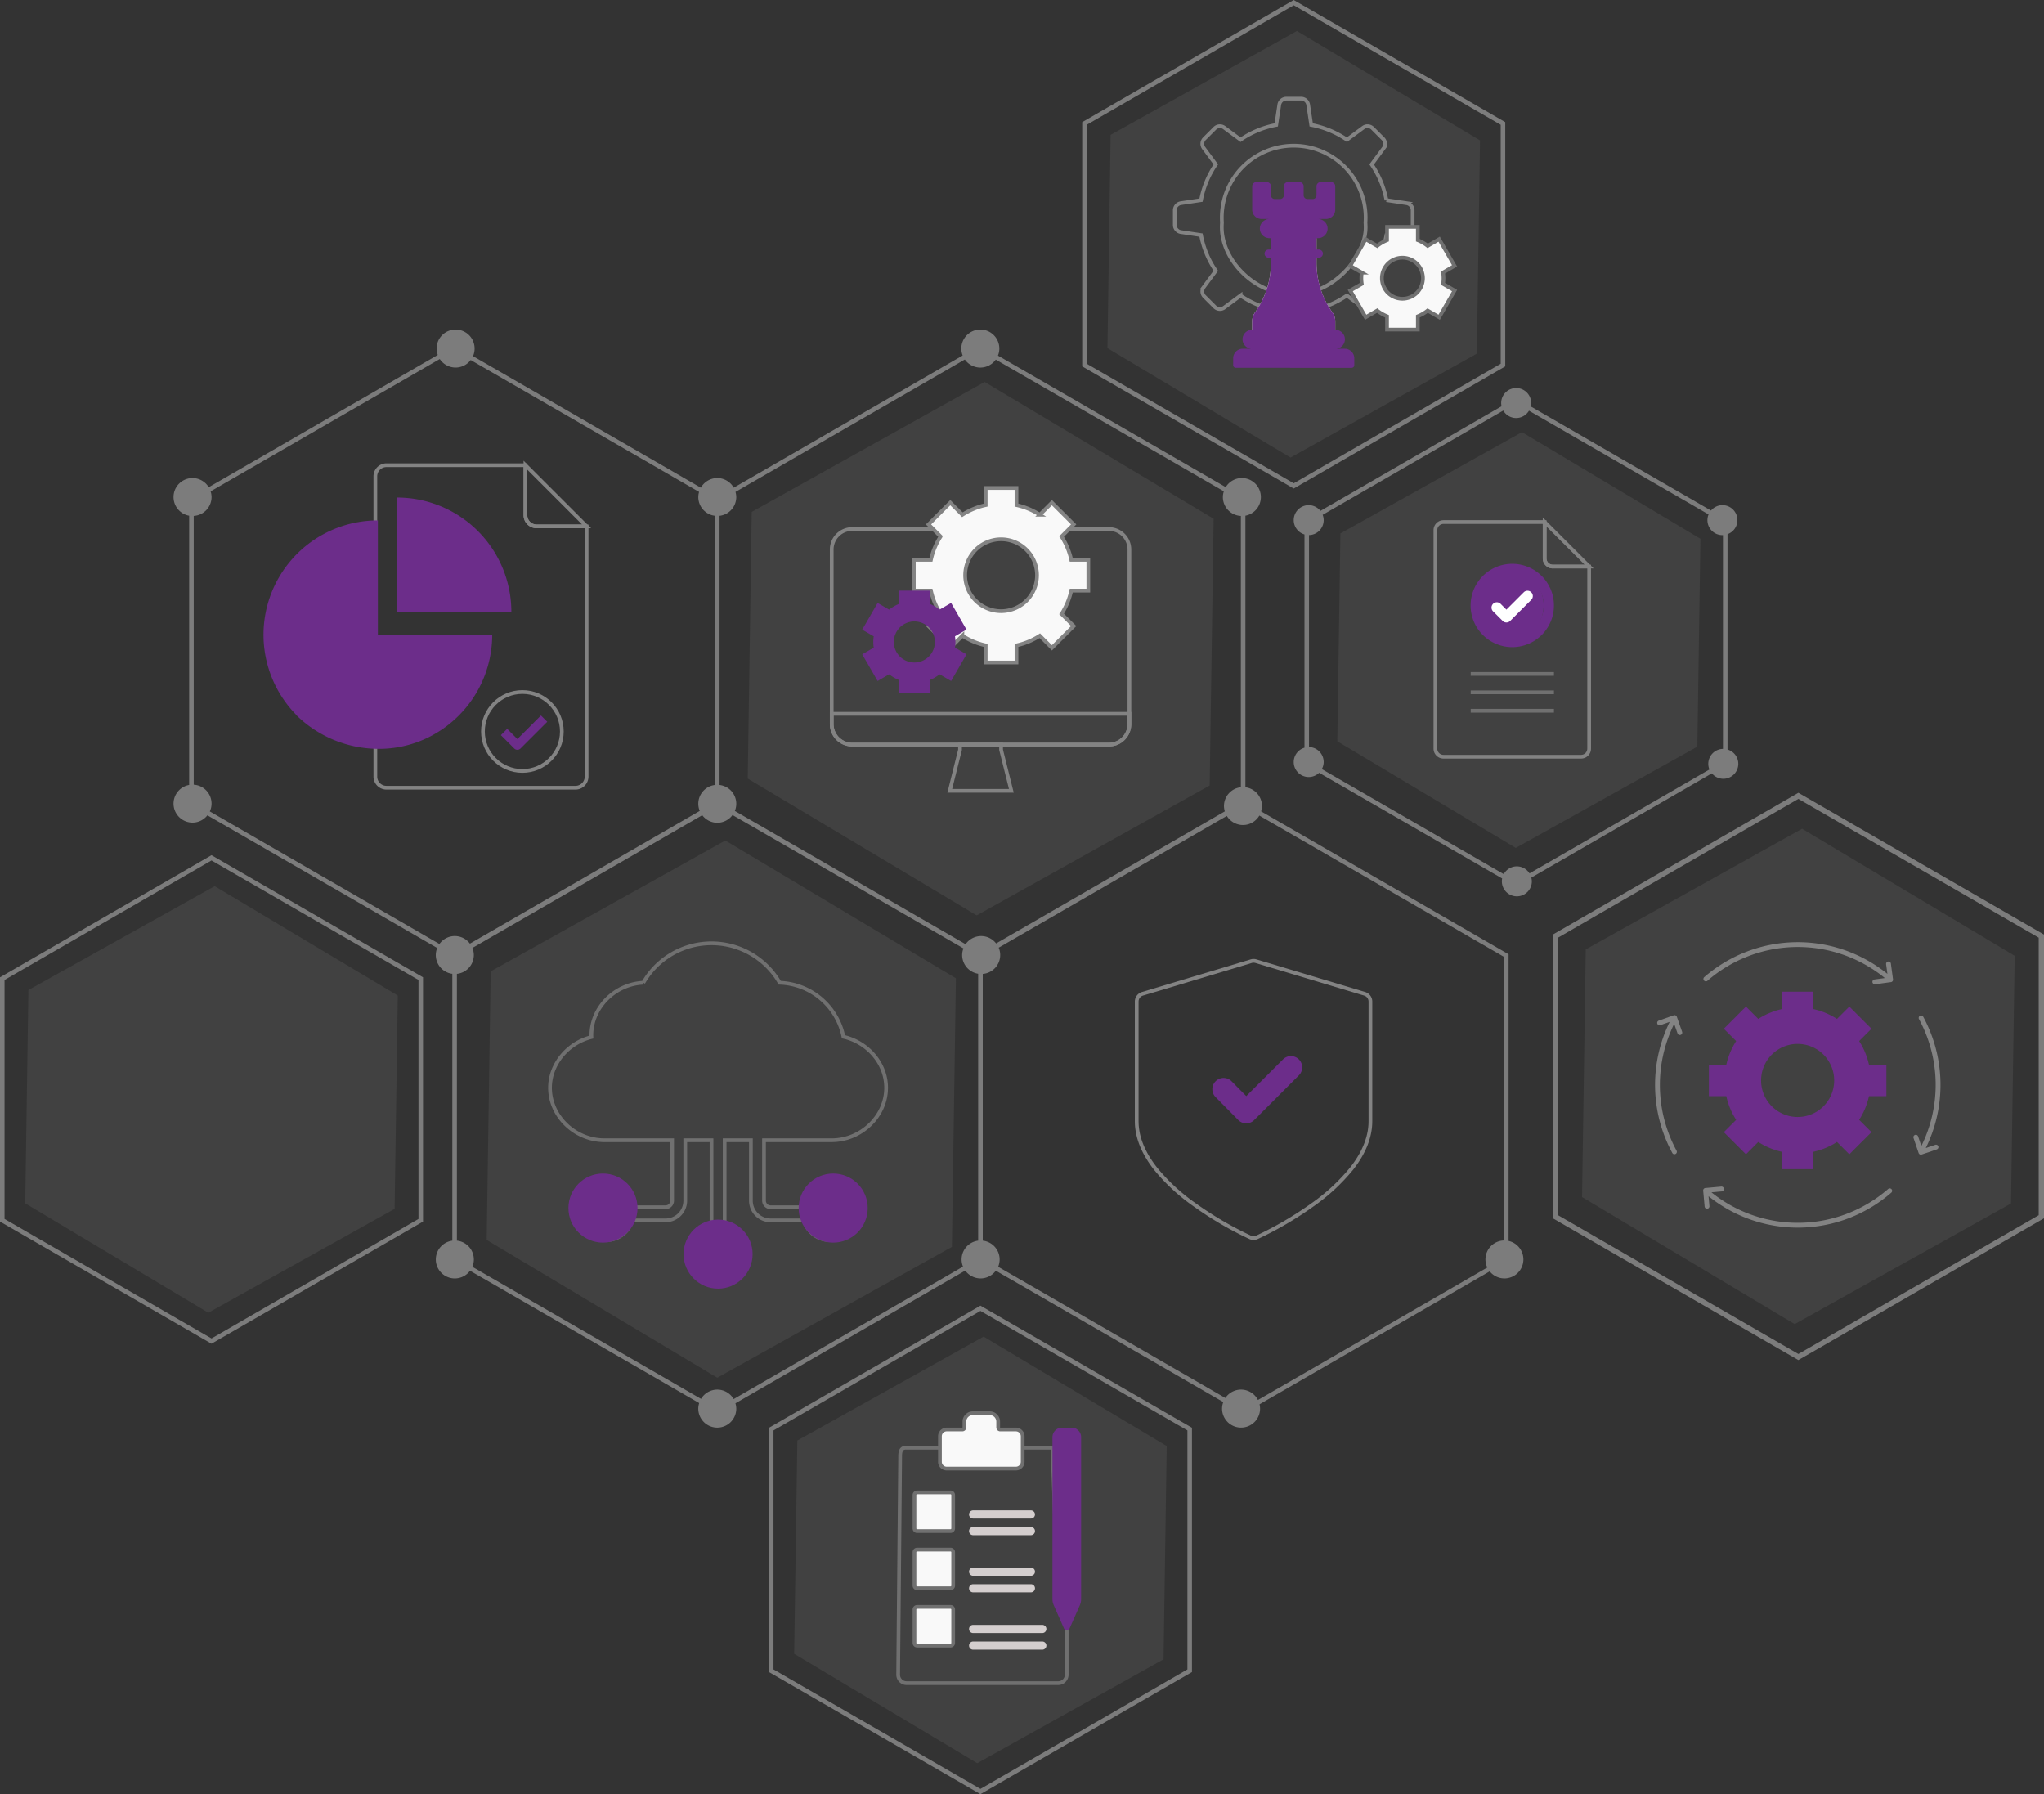 <svg xmlns="http://www.w3.org/2000/svg" width="547.018" height="480.105" viewBox="0 0 547.018 480.105">
  <rect x="0" y="0" width="547.018" height="480.105" fill="#333333" stroke="none"/>
  <g id="icon-how-it-works" transform="translate(-210 -2036.297)">
    <g id="Group_10757" data-name="Group 10757" transform="translate(210 2036.299)">
      <path id="Path_8000" data-name="Path 8000" d="M-54.867-595.988l-56.606,32.679v65.364l56.3,32.506.3.175L1.738-497.945v-65.364l-56.3-32.5ZM.52-498.65-54.867-466.67l-55.387-31.979V-562.6l55.387-31.978L.52-562.6Z" transform="translate(317.257 945.368)" fill="#c3c3c3" opacity="0.508"/>
      <path id="Path_19990" data-name="Path 19990" d="M-54.867-595.988l-56.606,32.679v65.364l56.3,32.506.3.175L1.738-497.945v-65.364l-56.3-32.5ZM.52-498.65-54.867-466.67l-55.387-31.979V-562.6l55.387-31.978L.52-562.6Z" transform="translate(401.098 595.987)" fill="#c3c3c3" opacity="0.508"/>
      <path id="Path_19992" data-name="Path 19992" d="M-54.867-595.988l-56.606,32.679v65.364l56.3,32.506.3.175L1.738-497.945v-65.364l-56.3-32.5ZM.52-498.65-54.867-466.67l-55.387-31.979V-562.6l55.387-31.978L.52-562.6Z" transform="translate(111.473 824.83)" fill="#c3c3c3" opacity="0.508"/>
      <path id="Path_19994" data-name="Path 19994" d="M-45.738-595.988l-65.735,37.949v75.905l65.381,37.749.353.2L20-482.133v-75.905l-65.38-37.747ZM18.581-482.951l-64.319,37.137-64.319-37.137V-557.22l64.319-37.135L18.581-557.22Z" transform="translate(527.021 808.128)" fill="#c3c3c3" opacity="0.508"/>
      <path id="Path_8001" data-name="Path 8001" d="M-29.646-817.259V-893.97l-66.225-38.235a5.024,5.024,0,0,0,.228-1.428,5.07,5.07,0,0,0-4.432-5.02v-72.671a5.083,5.083,0,0,0,4.138-4.99,5.086,5.086,0,0,0-5.086-5.086,5.068,5.068,0,0,0-4.32,2.431l-60.955-35.193a5.057,5.057,0,0,0,.37-1.886,5.086,5.086,0,0,0-5.086-5.086,5.086,5.086,0,0,0-5.086,5.086,5.045,5.045,0,0,0,.36,1.853l-61.272,35.375a5.064,5.064,0,0,0-4.4-2.58,5.063,5.063,0,0,0-4.4,2.581l-60.971-35.2a5.068,5.068,0,0,0,.425-2.026,5.086,5.086,0,0,0-5.086-5.086,5.086,5.086,0,0,0-5.086,5.086,5.04,5.04,0,0,0,.315,1.708l-61.3,35.389a5.068,5.068,0,0,0-4.33-2.449,5.086,5.086,0,0,0-5.086,5.086,5.079,5.079,0,0,0,4.179,4.994v72.04a5.079,5.079,0,0,0-4.179,4.994,5.085,5.085,0,0,0,5.086,5.086,5.056,5.056,0,0,0,3.979-1.953l61.494,35.5a5.061,5.061,0,0,0-.374,1.9,5.07,5.07,0,0,0,4.422,5.019v71.409a5.07,5.07,0,0,0-4.417,5.019,5.086,5.086,0,0,0,5.086,5.086,5.064,5.064,0,0,0,4.069-2.063l61.331,35.409a5.026,5.026,0,0,0-.246,1.484,5.086,5.086,0,0,0,5.086,5.086,5.086,5.086,0,0,0,5.086-5.086,5.03,5.03,0,0,0-.227-1.422l61.508-35.511a5.068,5.068,0,0,0,4.1,2.1,5.065,5.065,0,0,0,4.075-2.07l60.879,35.149a5.03,5.03,0,0,0-.329,1.751,5.086,5.086,0,0,0,5.086,5.086,5.086,5.086,0,0,0,5.086-5.086,5.074,5.074,0,0,0-.143-1.156l61.6-35.565a5.055,5.055,0,0,0,3.927,1.89,5.085,5.085,0,0,0,5.085-5.086A5.082,5.082,0,0,0-29.646-817.259Zm-145.516-235.863a5.073,5.073,0,0,0,4.149,2.16,5.071,5.071,0,0,0,4.127-2.133l61.04,35.242a5.038,5.038,0,0,0-.262,1.538,5.072,5.072,0,0,0,4.815,5.058v72.594a5.069,5.069,0,0,0-4.522,5.029,5.019,5.019,0,0,0,.23,1.432l-61.207,35.338a5.057,5.057,0,0,0-4-1.974,5.073,5.073,0,0,0-4.164,2.177l-61.758-35.656a5.065,5.065,0,0,0,.384-1.927,5.069,5.069,0,0,0-4.477-5.025v-72.023a5.069,5.069,0,0,0,4.477-5.024,5.026,5.026,0,0,0-.211-1.372ZM-377.218-932.19a5.048,5.048,0,0,0,.463-2.1,5.072,5.072,0,0,0-4.774-5.055v-71.92a5.072,5.072,0,0,0,4.774-5.054,5.036,5.036,0,0,0-.256-1.518l61.331-35.41a5.078,5.078,0,0,0,4.238,2.28,5.06,5.06,0,0,0,4.031-2.017l61.126,35.292a5.05,5.05,0,0,0-.211,1.372,5.069,5.069,0,0,0,4.476,5.024v72.023a5.069,5.069,0,0,0-4.476,5.025,5.075,5.075,0,0,0,.383,1.927l-61.5,35.508a5.061,5.061,0,0,0-4.041-2.029,5.069,5.069,0,0,0-4.118,2.122Zm140.184,157.252a5.066,5.066,0,0,0-4.377-2.535,5.066,5.066,0,0,0-4.346,2.479l-61.205-35.338a5.073,5.073,0,0,0,.4-1.972,5.068,5.068,0,0,0-4.536-5.03v-71.387a5.068,5.068,0,0,0,4.53-5.03,5.057,5.057,0,0,0-.379-1.912l61.506-35.512a5.061,5.061,0,0,0,4.032,2.018,5.064,5.064,0,0,0,4.073-2.068l61.8,35.684a5.042,5.042,0,0,0-.341,1.79,5.074,5.074,0,0,0,4.281,5v71.422a5.069,5.069,0,0,0-4.434,5.02,5.059,5.059,0,0,0,.382,1.922Zm140.312.24a5.066,5.066,0,0,0-4.507-2.776,5.081,5.081,0,0,0-4.215,2.24l-60.8-35.107a5.08,5.08,0,0,0,.395-1.964,5.069,5.069,0,0,0-4.519-5.029v-71.374a5.07,5.07,0,0,0,4.672-5.045,5.067,5.067,0,0,0-.4-1.981l61.052-35.25a5.066,5.066,0,0,0,4.322,2.434,5.064,5.064,0,0,0,4.373-2.53l65.49,37.812v75.887a5.08,5.08,0,0,0-4.98,5.075,5.037,5.037,0,0,0,.5,2.168Z" transform="translate(433.374 1149.318)" fill="#c3c3c3" opacity="0.508"/>
      <path id="Path_8002" data-name="Path 8002" d="M247.412-937.353v-57.62a4,4,0,0,0,2.648-3.757,4.01,4.01,0,0,0-4.01-4.011,3.986,3.986,0,0,0-3.056,1.44l-48.245-27.854a3.975,3.975,0,0,0,.113-.911,4.011,4.011,0,0,0-4.011-4.011,4.011,4.011,0,0,0-4.01,4.011,3.981,3.981,0,0,0,.1.868l-48.479,27.988a3.986,3.986,0,0,0-3.13-1.531,4.011,4.011,0,0,0-4.012,4.011,4,4,0,0,0,2.88,3.829v57.067A4,4,0,0,0,131.32-934a4.011,4.011,0,0,0,4.012,4.011,3.992,3.992,0,0,0,2.785-1.132L187.1-902.847a4.033,4.033,0,0,0-.078.776,4.011,4.011,0,0,0,4.011,4.011,4.011,4.011,0,0,0,4.011-4.011,3.955,3.955,0,0,0-.141-1l48.318-27.9a3.984,3.984,0,0,0,3.064,1.452,4.011,4.011,0,0,0,4.011-4.011A4,4,0,0,0,247.412-937.353ZM194.417-904.2a4,4,0,0,0-3.389-1.884,3.993,3.993,0,0,0-3.5,2.08l-48.686-28.111a3.969,3.969,0,0,0,.495-1.893,4.007,4.007,0,0,0-3.923-4v-56.722a4.006,4.006,0,0,0,3.923-4,3.981,3.981,0,0,0-.272-1.422l48.328-27.9a3.994,3.994,0,0,0,3.452,2,3.994,3.994,0,0,0,3.431-1.962l48.064,27.751a3.991,3.991,0,0,0-.307,1.536,4.011,4.011,0,0,0,4.011,4.011c.049,0,.095-.013.144-.015v57.208a4.006,4.006,0,0,0-3.924,4,3.994,3.994,0,0,0,.3,1.523Z" transform="translate(214.909 1137.913)" fill="#c3c3c3" opacity="0.508"/>
      <path id="Path_8003" data-name="Path 8003" d="M7.669-485.451l-49.853,27.8-49-29.275L-90.335-544l49.853-27.8,49,29.274Z" transform="translate(303.722 929.467)" fill="#c3c3c3" opacity="0.1"/>
      <path id="Path_19989" data-name="Path 19989" d="M7.669-485.451l-49.853,27.8-49-29.275L-90.335-544l49.853-27.8,49,29.274Z" transform="translate(387.563 580.085)" fill="#c3c3c3" opacity="0.1"/>
      <path id="Path_19991" data-name="Path 19991" d="M7.669-485.451l-49.853,27.8-49-29.275L-90.335-544l49.853-27.8,49,29.274Z" transform="translate(97.938 808.928)" fill="#c3c3c3" opacity="0.1"/>
      <path id="Path_19993" data-name="Path 19993" d="M23.611-471.525l-57.893,32.283-56.9-34,.989-66.279L-32.3-571.8l56.9,34Z" transform="translate(514.575 793.563)" fill="#c3c3c3" opacity="0.1"/>
      <path id="Path_8004" data-name="Path 8004" d="M254.266-922.157l-48.589,27.095-47.76-28.532.83-55.627,48.589-27.095,47.76,28.532Z" transform="translate(199.977 1121.953)" fill="#c3c3c3" opacity="0.1"/>
      <path id="Path_8005" data-name="Path 8005" d="M-112.825-710.612-175.612-675.6l-61.715-36.869,1.072-71.881,62.787-35.012,61.715,36.869Z" transform="translate(367.575 1044.269)" fill="#c3c3c3" opacity="0.1"/>
      <path id="Path_8006" data-name="Path 8006" d="M6.3-924.379l-62.344,34.765-61.279-36.609,1.065-71.374,62.344-34.765L7.361-995.753Z" transform="translate(317.433 1134.566)" fill="#c3c3c3" opacity="0.1"/>
      <path id="Path_22569" data-name="Path 22569" d="M101.167,8.822,72.067.092a2.173,2.173,0,0,0-1.249,0l-29.1,8.73A2.173,2.173,0,0,0,40.168,10.9v32.01c0,4.163,1.686,8.426,5.01,12.668a51.789,51.789,0,0,0,10.44,9.67A93.651,93.651,0,0,0,70.554,74a2.172,2.172,0,0,0,1.776,0,93.663,93.663,0,0,0,14.936-8.746,51.793,51.793,0,0,0,10.439-9.67c3.324-4.242,5.009-8.5,5.009-12.668V10.9A2.173,2.173,0,0,0,101.167,8.822Z" transform="translate(264.039 257.109)" fill="none" stroke="#838383" stroke-width="1"/>
      <path id="Path_22570" data-name="Path 22570" d="M208.476,133.242a3.007,3.007,0,0,0,2.132.9h.007a3.014,3.014,0,0,0,2.129-.891l11.976-11.981a3.012,3.012,0,0,0-4.257-4.262l-9.837,9.836-3.932-3.97a3.012,3.012,0,1,0-4.279,4.241Zm0,0" transform="translate(122.906 166.462)" fill="#6c2d8a"/>
      <g id="exam" transform="translate(240.364 378.163)">
        <path id="Union_104" data-name="Union 104" d="M2.249,62.988A2.252,2.252,0,0,1,0,60.725L.537,2.263C.537,1.014.781,0,2.031,0H41.3l1.2,33.162,2.61,15.646v3.631h0v8.285a2.264,2.264,0,0,1-2.263,2.263Z" transform="translate(0 9.238)" fill="none" stroke="#707070" stroke-width="1"/>
        <g id="Group_10770" data-name="Group 10770" transform="translate(4.367 36.492)">
          <path id="Path_22582" data-name="Path 22582" d="M111.441,269.047h-8.948a.705.705,0,0,1-.705-.705v-8.948a.705.705,0,0,1,.705-.705h8.948a.705.705,0,0,1,.705.705v8.948A.705.705,0,0,1,111.441,269.047Z" transform="translate(-101.787 -258.688)" fill="#f9f9f9" stroke="#707070" stroke-width="1"/>
        </g>
        <g id="Group_10773" data-name="Group 10773" transform="translate(18.972 45.761)">
          <path id="Path_22585" data-name="Path 22585" d="M221.878,326.575H206.41a1.09,1.09,0,1,1,0-2.18h15.468a1.09,1.09,0,0,1,0,2.18Z" transform="translate(-205.32 -324.395)" fill="#d4cece"/>
        </g>
        <g id="Group_10774" data-name="Group 10774" transform="translate(18.972 41.31)">
          <path id="Path_22586" data-name="Path 22586" d="M221.878,295.021H206.41a1.09,1.09,0,0,1,0-2.18h15.468a1.09,1.09,0,0,1,0,2.18Z" transform="translate(-205.32 -292.841)" fill="#d4cece"/>
        </g>
        <g id="Group_10775" data-name="Group 10775" transform="translate(4.367 21.186)">
          <path id="Path_22587" data-name="Path 22587" d="M111.441,160.542h-8.948a.705.705,0,0,1-.705-.705v-8.948a.705.705,0,0,1,.705-.705h8.948a.705.705,0,0,1,.705.705v8.948A.705.705,0,0,1,111.441,160.542Z" transform="translate(-101.787 -150.183)" fill="#f9f9f9" stroke="#707070" stroke-width="1"/>
        </g>
        <g id="Group_10778" data-name="Group 10778" transform="translate(18.972 30.455)">
          <path id="Path_22590" data-name="Path 22590" d="M221.878,218.07H206.41a1.09,1.09,0,0,1,0-2.18h15.468a1.09,1.09,0,0,1,0,2.18Z" transform="translate(-205.32 -215.89)" fill="#d4cece"/>
        </g>
        <g id="Group_10779" data-name="Group 10779" transform="translate(18.972 26.004)">
          <path id="Path_22591" data-name="Path 22591" d="M221.878,186.516H206.41a1.09,1.09,0,0,1,0-2.18h15.468a1.09,1.09,0,0,1,0,2.18Z" transform="translate(-205.32 -184.336)" fill="#d4cece"/>
        </g>
        <g id="Group_10780" data-name="Group 10780" transform="translate(4.367 51.826)">
          <path id="Path_22592" data-name="Path 22592" d="M111.441,377.746h-8.948a.705.705,0,0,1-.705-.705v-8.948a.705.705,0,0,1,.705-.705h8.948a.705.705,0,0,1,.705.705v8.948A.705.705,0,0,1,111.441,377.746Z" transform="translate(-101.787 -367.387)" fill="#f9f9f9" stroke="#707070" stroke-width="1"/>
        </g>
        <g id="Group_10783" data-name="Group 10783" transform="translate(18.972 61.095)">
          <path id="Path_22595" data-name="Path 22595" d="M224.93,435.274H206.41a1.09,1.09,0,1,1,0-2.18h18.52a1.09,1.09,0,0,1,0,2.18Z" transform="translate(-205.32 -433.094)" fill="#d4cece"/>
        </g>
        <g id="Group_10784" data-name="Group 10784" transform="translate(18.972 56.644)">
          <path id="Path_22596" data-name="Path 22596" d="M224.93,403.72H206.41a1.09,1.09,0,1,1,0-2.18h18.52a1.09,1.09,0,0,1,0,2.18Z" transform="translate(-205.32 -401.54)" fill="#d4cece"/>
        </g>
        <path id="Union_106" data-name="Union 106" d="M4.749,14.82H1.82A1.82,1.82,0,0,1,0,13V6.175a1.82,1.82,0,0,1,1.82-1.82H6A.555.555,0,0,0,6.556,3.8V2.25A2.25,2.25,0,0,1,8.806,0h4.534a2.25,2.25,0,0,1,2.25,2.249V3.8a.556.556,0,0,0,.556.556h4.181a1.821,1.821,0,0,1,1.82,1.82V13a1.821,1.821,0,0,1-1.82,1.82Z" transform="translate(11.181)" fill="#f9f9f9" stroke="#707070" stroke-width="1"/>
        <path id="Union_105" data-name="Union 105" d="M3.061,53.673.332,47.494A3.9,3.9,0,0,1,0,45.92V41.847H0V2.536A2.536,2.536,0,0,1,2.536,0h2.6A2.535,2.535,0,0,1,7.667,2.535V41.847h-.04l.04.046V45.92a3.9,3.9,0,0,1-.332,1.574l-2.3,5.2-.43.975a.845.845,0,0,1-1.546,0ZM2.407,41.847h0ZM2.407,8.092ZM2.407,8.092Z" transform="translate(41.3 3.868)" fill="#6c2d8a"/>
      </g>
      <g id="strategy_1_" data-name="strategy (1)" transform="translate(314.398 26.402)">
        <path id="Path_22607" data-name="Path 22607" d="M91.745,27.958l-5.381-.809A25.1,25.1,0,0,0,82.407,17.6l3.234-4.378a1.925,1.925,0,0,0-.187-2.505L82.668,7.931a1.925,1.925,0,0,0-2.505-.187l-4.378,3.234A25.1,25.1,0,0,0,66.235,7.02l-.809-5.381A1.925,1.925,0,0,0,63.522,0H59.583a1.925,1.925,0,0,0-1.9,1.639L56.871,7.02a25.107,25.107,0,0,0-9.55,3.957L42.943,7.743a1.925,1.925,0,0,0-2.505.187l-2.785,2.785a1.925,1.925,0,0,0-.187,2.505L40.7,17.6a25.1,25.1,0,0,0-3.957,9.549l-5.381.809a1.925,1.925,0,0,0-1.639,1.9V33.8a1.925,1.925,0,0,0,1.639,1.9l5.381.809a25.107,25.107,0,0,0,3.957,9.55l-3.234,4.378a1.925,1.925,0,0,0,.187,2.505l2.785,2.785a1.925,1.925,0,0,0,2.505.187l4.378-3.234a25.1,25.1,0,0,0,9.55,3.957l.809,5.381a1.925,1.925,0,0,0,1.9,1.639h3.939a1.925,1.925,0,0,0,1.9-1.639l.809-5.381a25.1,25.1,0,0,0,9.549-3.957l4.378,3.234a1.925,1.925,0,0,0,2.505-.187l2.785-2.785a1.925,1.925,0,0,0,.187-2.505l-3.234-4.378a25.1,25.1,0,0,0,3.957-9.549l5.381-.809a1.925,1.925,0,0,0,1.639-1.9V29.862a1.925,1.925,0,0,0-1.639-1.9ZM80.8,34.445c0,7.833-8.618,17.982-19.248,17.982S42.3,43.1,42.3,34.445c0-.439.016-.875.045-1.307-.029-.432-.045-.868-.045-1.307a19.248,19.248,0,1,1,38.5,0c0,.439-.016.875-.045,1.307C80.785,33.57,80.8,34.005,80.8,34.445Z" transform="translate(-29.722)" fill="none" stroke="#838383" stroke-width="1"/>
        <path id="Path_22609" data-name="Path 22609" d="M199.239,289.872v-2.32a3.963,3.963,0,0,0-.741-2.308,22.865,22.865,0,0,1-4.277-13.315v-6.587H182.036v6.587a22.865,22.865,0,0,1-4.277,13.315,3.963,3.963,0,0,0-.741,2.308v2.32Z" transform="translate(-156.298 -228.017)" fill="#ecdaec"/>
        <path id="Union_112" data-name="Union 112" d="M.726,49.7A.726.726,0,0,1,0,48.978V47.149a2.554,2.554,0,0,1,2.554-2.554H5.038a2.53,2.53,0,0,1,0-5.06H5.1v-2.32a3.958,3.958,0,0,1,.741-2.308,22.864,22.864,0,0,0,4.277-13.315V20.234H9.488a1.089,1.089,0,0,1,0-2.179h.626v-3.05h-.4A2.562,2.562,0,0,1,7.5,11.133h0A2.562,2.562,0,0,1,9.71,9.872H7.592a2.5,2.5,0,0,1-2.5-2.5V4.763h0V1.115A1.114,1.114,0,0,1,6.211,0H9a1.115,1.115,0,0,1,1.114,1.115V3.532a1,1,0,0,0,1,1h1.44a1,1,0,0,0,1-1V1.115A1.114,1.114,0,0,1,14.666,0h3.082a1.114,1.114,0,0,1,1.114,1.115V3.532a1,1,0,0,0,1,1H21.3a1,1,0,0,0,1-1V1.115A1.114,1.114,0,0,1,23.413,0H26.2a1.114,1.114,0,0,1,1.114,1.115V4.762h0V7.377a2.5,2.5,0,0,1-2.5,2.5H22.7a2.565,2.565,0,0,1,2.207,1.26h0a2.536,2.536,0,0,1,.361,1.306A2.567,2.567,0,0,1,22.7,15.006h-.4v3.05h.625a1.089,1.089,0,0,1,0,2.179H22.3v1.358a22.864,22.864,0,0,0,4.277,13.315,3.962,3.962,0,0,1,.741,2.308v2.32h.057a2.528,2.528,0,0,1,2.164,1.223h0a2.526,2.526,0,0,1-2.164,3.836h2.484a2.555,2.555,0,0,1,2.554,2.554v1.829a.725.725,0,0,1-.725.726ZM0,47.149l.059-.059h0Z" transform="translate(15.625 22.321)" fill="#6c2d8a"/>
      </g>
      <path id="Path_22620" data-name="Path 22620" d="M79.665,173.736a11.035,11.035,0,0,0-.117-1.518l3.084-1.786-4.121-7.143-3.082,1.786a10.969,10.969,0,0,0-2.632-1.522V160H64.555v3.554a10.969,10.969,0,0,0-2.632,1.529L58.841,163.3l-4.121,7.143,3.084,1.786a9.921,9.921,0,0,0,0,3.036l-3.084,1.772,4.121,7.143,3.082-1.786a10.97,10.97,0,0,0,2.632,1.529v3.554H72.8v-3.554a10.971,10.971,0,0,0,2.632-1.529l3.082,1.786,4.121-7.143-3.084-1.786a11.045,11.045,0,0,0,.117-1.511ZM68.676,179.23a5.494,5.494,0,1,1,5.494-5.494A5.494,5.494,0,0,1,68.676,179.23Z" transform="translate(306.642 -99.288)" fill="#f9f9f9" stroke="#707070" stroke-width="1"/>
    </g>
    <g id="Analysis-report-document-develop-infromation" transform="translate(279.525 2161.783)">
      <path id="Path_22550" data-name="Path 22550" d="M27.022,8Z" transform="translate(9.699 -0.349)" fill="#cd2a00" stroke="#707070" stroke-width="1"/>
    </g>
    <g id="gear" transform="translate(432.584 2166.873)">
      <path id="Path_22560" data-name="Path 22560" d="M186.747,393.374,184,404.362h16.483l-2.747-10.989V392H186.747Z" transform="translate(-152.407 -323.321)" fill="none" stroke="#838383" stroke-width="1"/>
      <path id="Path_22561" data-name="Path 22561" d="M5.494,64h68.68a5.494,5.494,0,0,1,5.494,5.494v46.7a5.494,5.494,0,0,1-5.494,5.494H5.494A5.494,5.494,0,0,1,0,116.2v-46.7A5.494,5.494,0,0,1,5.494,64Z" transform="translate(0 -53.012)" fill="none" stroke="#838383" stroke-width="1"/>
      <path id="Path_22562" data-name="Path 22562" d="M0,354.747a5.494,5.494,0,0,0,5.494,5.494h68.68a5.494,5.494,0,0,0,5.494-5.494V352H0Z" transform="translate(0 -291.563)" fill="none" stroke="#838383" stroke-width="1"/>
      <path id="Path_22563" data-name="Path 22563" d="M174.7,27.472V19.23h-4.574a19.115,19.115,0,0,0-2.592-6.238l3.24-3.24L164.95,3.926l-3.24,3.24a19.116,19.116,0,0,0-6.238-2.592V0H147.23V4.574a19.116,19.116,0,0,0-6.238,2.592l-3.24-3.24-5.827,5.827,3.24,3.24a19.115,19.115,0,0,0-2.592,6.238H128v8.242h4.574a19.115,19.115,0,0,0,2.592,6.238l-3.24,3.24,5.827,5.827,3.239-3.24a19.118,19.118,0,0,0,6.239,2.592V46.7h8.242V42.128a19.116,19.116,0,0,0,6.238-2.592l3.24,3.24,5.827-5.827-3.24-3.239a19.118,19.118,0,0,0,2.592-6.239Zm-23.351,5.494a9.615,9.615,0,1,1,9.615-9.615A9.615,9.615,0,0,1,151.351,32.966Z" transform="translate(-106.022 -0.001)" fill="#f9f9f9" stroke="#838383" stroke-width="1"/>
      <path id="Path_22564" data-name="Path 22564" d="M79.665,173.736a11.035,11.035,0,0,0-.117-1.518l3.084-1.786-4.121-7.143-3.082,1.786a10.969,10.969,0,0,0-2.632-1.522V160H64.555v3.554a10.969,10.969,0,0,0-2.632,1.529L58.841,163.3l-4.121,7.143,3.084,1.786a9.921,9.921,0,0,0,0,3.036l-3.084,1.772,4.121,7.143,3.082-1.786a10.97,10.97,0,0,0,2.632,1.529v3.554H72.8v-3.554a10.971,10.971,0,0,0,2.632-1.529l3.082,1.786,4.121-7.143-3.084-1.786a11.045,11.045,0,0,0,.117-1.511ZM68.676,179.23a5.494,5.494,0,1,1,5.494-5.494A5.494,5.494,0,0,1,68.676,179.23Z" transform="translate(-46.557 -132.529)" fill="#6c2d8a"/>
    </g>
    <g id="cloud-computing_3_" data-name="cloud-computing (3)" transform="translate(357.196 2288.717)">
      <path id="Union_102" data-name="Union 102" d="M37.948,82.924a7.042,7.042,0,0,1,5.271-6.806V52.706H36.192V68.869a5.277,5.277,0,0,1-5.271,5.271H21.914a7.028,7.028,0,1,1,0-3.514h9.007a1.759,1.759,0,0,0,1.757-1.757V52.706h-18.1C6.678,52.706,0,46.27,0,38.651c0-6.308,4.746-11.968,11.082-13.559q-.014-.244-.014-.5c0-7.4,6.3-13.682,13.9-14.039a21.054,21.054,0,0,1,36.5,0A18.054,18.054,0,0,1,78.524,25.009c6.4,1.447,11.427,7.064,11.427,13.642,0,7.619-6.678,14.054-14.582,14.054h-18.1V68.869a1.76,1.76,0,0,0,1.757,1.757h9.007a7.028,7.028,0,1,1,0,3.514H59.031a5.276,5.276,0,0,1-5.271-5.271V52.706H46.733V76.119a7.028,7.028,0,1,1-8.784,6.806Z" transform="translate(0 0.001)" fill="none" stroke="#707070" stroke-width="1"/>
    </g>
    <ellipse id="Ellipse_386" data-name="Ellipse 386" cx="9.242" cy="9.242" rx="9.242" ry="9.242" transform="translate(392.93 2362.65)" fill="#6c2d8a"/>
    <ellipse id="Ellipse_387" data-name="Ellipse 387" cx="9.242" cy="9.242" rx="9.242" ry="9.242" transform="translate(423.736 2350.328)" fill="#6c2d8a"/>
    <ellipse id="Ellipse_388" data-name="Ellipse 388" cx="9.242" cy="9.242" rx="9.242" ry="9.242" transform="translate(362.125 2350.328)" fill="#6c2d8a"/>
    <g id="Group_10765" data-name="Group 10765" transform="translate(603.568 2187.166)">
      <ellipse id="Ellipse_220" data-name="Ellipse 220" cx="8.89" cy="9.334" rx="8.89" ry="9.334" transform="translate(1.775 1.776)" fill="#6c2d8a"/>
      <g id="Group_8423" data-name="Group 8423" transform="translate(5.566 7.21)">
        <g id="Group_8422" data-name="Group 8422">
          <path id="Path_20037" data-name="Path 20037" d="M97.38,55.118a1.424,1.424,0,0,0-2.013,0l-4.636,4.636-1.584-1.584a1.424,1.424,0,0,0-2.013,2.013l2.591,2.591a1.424,1.424,0,0,0,2.013,0l5.643-5.643A1.424,1.424,0,0,0,97.38,55.118Z" transform="translate(-86.716 -54.701)" fill="#fff"/>
        </g>
      </g>
      <path id="Path_20038" data-name="Path 20038" d="M55.15,0A11.15,11.15,0,1,0,66.3,11.15,11.163,11.163,0,0,0,55.15,0Zm0,19.581a8.431,8.431,0,1,1,8.431-8.431A8.44,8.44,0,0,1,55.15,19.581Z" transform="translate(-44)" fill="#6c2d8a"/>
    </g>
    <g id="Analysis-report-document-develop-infromation-2" data-name="Analysis-report-document-develop-infromation" transform="translate(594.146 2175.994)">
      <path id="Path_22571" data-name="Path 22571" d="M64.144,14.91V63.634A2.172,2.172,0,0,1,61.979,65.8H25.165A2.172,2.172,0,0,1,23,63.634V5.165A2.172,2.172,0,0,1,25.165,3H52.234v9.745A2.172,2.172,0,0,0,54.4,14.91Z" transform="translate(-23 -3.001)" fill="none" stroke="#838383" stroke-width="1"/>
      <path id="Path_22573" data-name="Path 22573" d="M61.91,14.91H52.165A2.172,2.172,0,0,1,50,12.745V3Z" transform="translate(-20.766 -3.001)" fill="none" stroke="#838383" stroke-width="1"/>
    </g>
    <line id="Line_163" data-name="Line 163" x2="22.278" transform="translate(603.589 2216.633)" fill="none" stroke="#707070" stroke-width="1"/>
    <line id="Line_164" data-name="Line 164" x2="22.278" transform="translate(603.589 2221.563)" fill="none" stroke="#707070" stroke-width="1"/>
    <line id="Line_165" data-name="Line 165" x2="22.278" transform="translate(603.589 2226.49)" fill="none" stroke="#707070" stroke-width="1"/>
    <path id="Path_22574" data-name="Path 22574" d="M175.5,27.943V19.56h-4.653a19.443,19.443,0,0,0-2.636-6.344l3.3-3.3-5.927-5.927-3.3,3.3a19.443,19.443,0,0,0-6.344-2.636V0H147.56V4.653a19.444,19.444,0,0,0-6.344,2.636l-3.3-3.3L131.993,9.92l3.3,3.3a19.443,19.443,0,0,0-2.636,6.344H128v8.383h4.653a19.443,19.443,0,0,0,2.636,6.344l-3.3,3.3,5.927,5.927,3.294-3.3a19.447,19.447,0,0,0,6.346,2.636V47.5h8.383V42.851a19.444,19.444,0,0,0,6.344-2.636l3.3,3.3,5.927-5.927-3.3-3.294a19.446,19.446,0,0,0,2.636-6.346Zm-23.752,5.589a9.78,9.78,0,1,1,9.78-9.78A9.78,9.78,0,0,1,151.752,33.532Z" transform="translate(539.338 2301.666)" fill="#6c2d8a"/>
    <g id="Group_10766" data-name="Group 10766" transform="translate(652.932 2288.414)">
      <path id="Path_22575" data-name="Path 22575" d="M23.143,12.992a.646.646,0,0,0,.424-.159,36.839,36.839,0,0,1,47.481-.726l-2.769.376a.647.647,0,0,0,.087,1.288.678.678,0,0,0,.088-.006l4.227-.574a.647.647,0,0,0,.554-.728l-.574-4.228a.647.647,0,0,0-1.283.174l.351,2.582a38.136,38.136,0,0,0-49.012.864.647.647,0,0,0,.425,1.136Z" transform="translate(-9.551 -2.501)" fill="#838383"/>
      <path id="Path_22576" data-name="Path 22576" d="M71.885,104.182a36.846,36.846,0,0,1-47.288.887l2.744-.249a.647.647,0,1,0-.117-1.29l-4.249.385a.647.647,0,0,0-.587.7l.385,4.249a.647.647,0,0,0,.644.589c.019,0,.039,0,.059,0a.647.647,0,0,0,.586-.7l-.24-2.643a38.141,38.141,0,0,0,48.909-.95.647.647,0,1,0-.848-.977Z" transform="translate(-9.513 -38.128)" fill="#838383"/>
      <path id="Path_22577" data-name="Path 22577" d="M115.135,67.43l-2.529.858a38.243,38.243,0,0,0-.682-35.121.647.647,0,1,0-1.137.618,36.882,36.882,0,0,1,.631,33.956l-.874-2.574a.648.648,0,0,0-1.227.416l1.372,4.04a.645.645,0,0,0,.821.4l4.04-1.372a.647.647,0,0,0-.415-1.226Z" transform="translate(-40.157 -13.196)" fill="#838383"/>
      <path id="Path_22578" data-name="Path 22578" d="M9.744,37.139,8.323,33.116a.645.645,0,0,0-.331-.368.652.652,0,0,0-.495-.027L3.474,34.142A.647.647,0,0,0,3.9,35.363l2.515-.888a38.242,38.242,0,0,0,.7,35.086.647.647,0,1,0,1.137-.619,36.884,36.884,0,0,1-.64-33.937l.906,2.565a.647.647,0,0,0,1.22-.431Z" transform="translate(-2.5 -13.147)" fill="#838383"/>
    </g>
    <g id="Group_10797" data-name="Group 10797" transform="translate(0 21.32)">
      <g id="Group_10796" data-name="Group 10796">
        <g id="Analysis-report-document-develop-infromation-3" data-name="Analysis-report-document-develop-infromation" transform="translate(310.448 2139.463)">
          <path id="Path_22571-2" data-name="Path 22571" d="M79.538,19.366V86.32A2.985,2.985,0,0,1,76.563,89.3H25.976A2.985,2.985,0,0,1,23,86.32V5.976A2.985,2.985,0,0,1,25.976,3h37.2V16.391a2.985,2.985,0,0,0,2.976,2.976Z" transform="translate(-23 -3.001)" fill="none" stroke="#838383" stroke-width="1"/>
          <path id="Path_22573-2" data-name="Path 22573" d="M66.366,19.366H52.976A2.985,2.985,0,0,1,50,16.391V3Z" transform="translate(-9.828 -3.001)" fill="none" stroke="#838383" stroke-width="1"/>
        </g>
        <ellipse id="Ellipse_379" data-name="Ellipse 379" cx="10.557" cy="10.557" rx="10.557" ry="10.557" transform="translate(339.246 2200.16)" fill="none" stroke="#838383" stroke-width="1"/>
        <path id="Path_22556" data-name="Path 22556" d="M47.708,51.6l-2.731-2.731L43.293,50.55l3.573,3.573a1.191,1.191,0,0,0,1.684,0L55.7,46.977l-1.684-1.684Z" transform="translate(300.754 2161.143)" fill="#6c2d8a"/>
      </g>
      <path id="Path_22621" data-name="Path 22621" d="M57.605,38.605H27V8A30.6,30.6,0,0,1,57.605,38.605Z" transform="translate(289.245 2140.113)" fill="#6c2d8a"/>
      <path id="Union_113" data-name="Union 113" d="M8.625,51.964l.032-.031A30.6,30.6,0,0,1,30.6,0V30.6H61.2A30.6,30.6,0,0,1,42.317,58.872a29.986,29.986,0,0,1-11.481,2.262A31.567,31.567,0,0,1,8.625,51.964Z" transform="translate(280.525 2154.234)" fill="#6c2d8a"/>
    </g>
  </g>
</svg>
